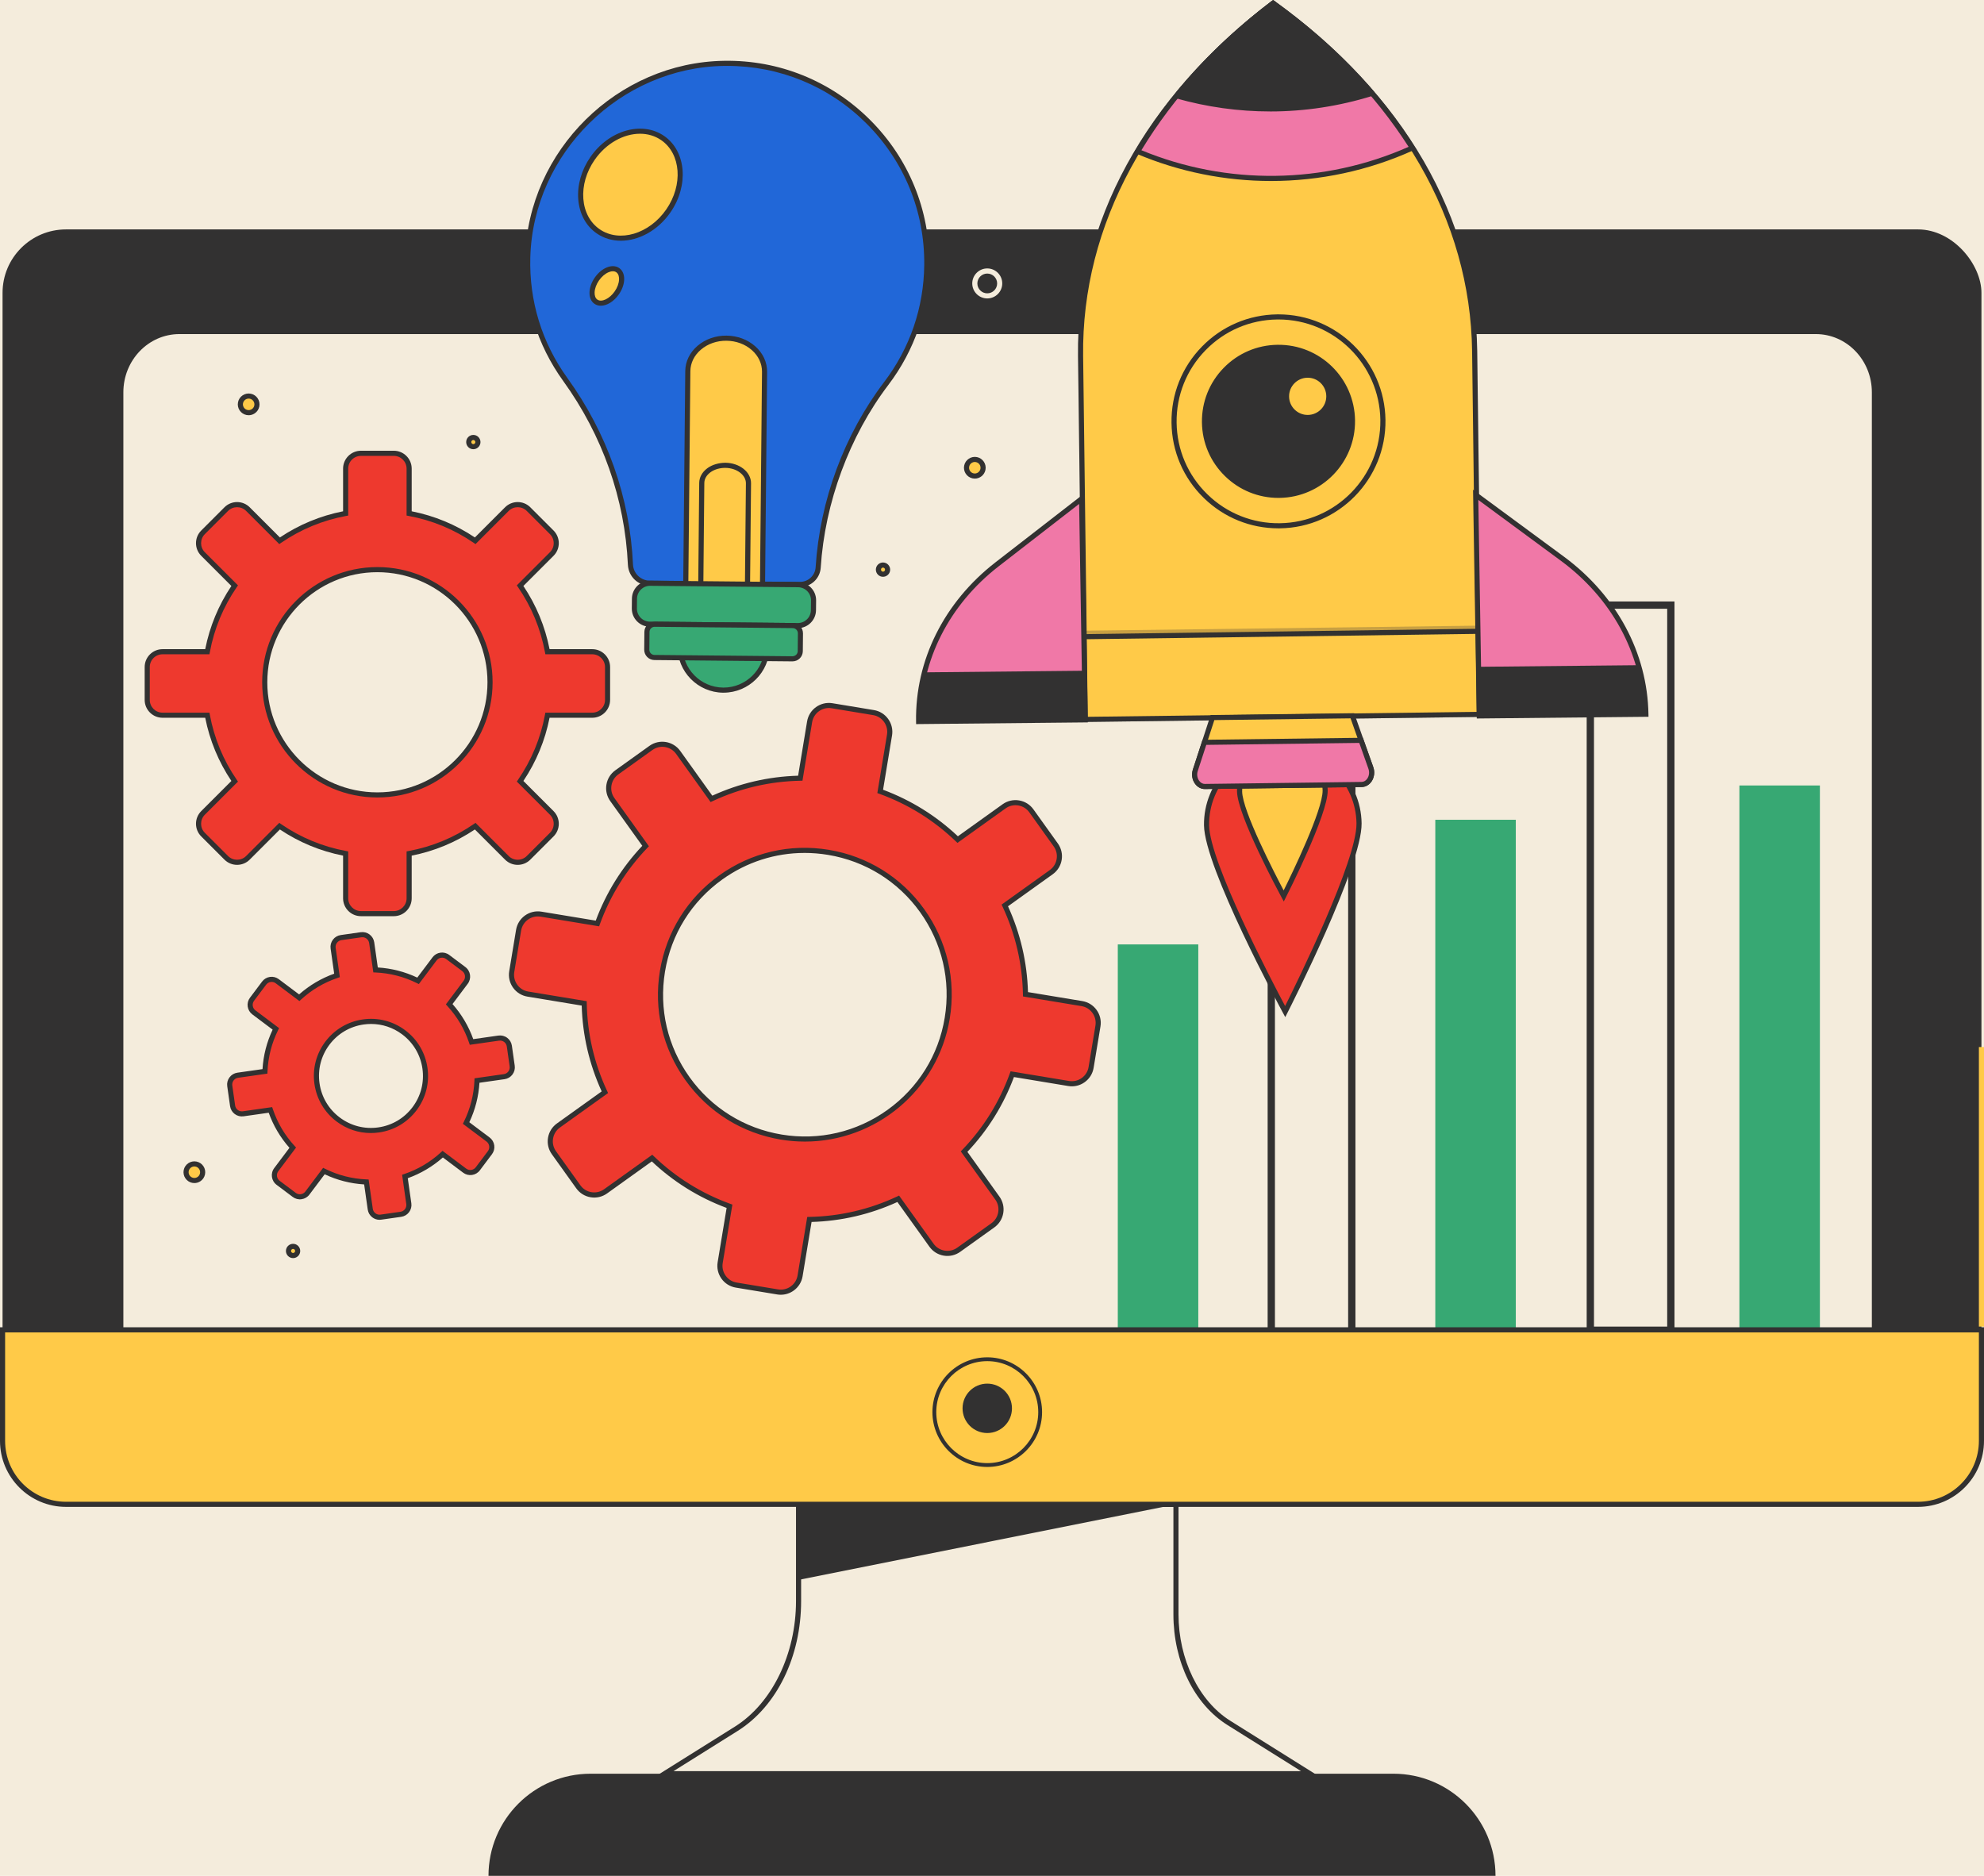 <?xml version="1.0" encoding="UTF-8"?>
<svg xmlns="http://www.w3.org/2000/svg" viewBox="0 0 202.723 191.678">
  <defs>
    <style>
      .cls-1 {
        fill: #ffca48;
      }

      .cls-2 {
        fill: #ee392e;
      }

      .cls-3 {
        fill: #37a873;
      }

      .cls-4 {
        fill: none;
        stroke: #323131;
        stroke-miterlimit: 10;
        stroke-width: 2px;
      }

      .cls-5 {
        fill: #2167d8;
      }

      .cls-6 {
        opacity: .27;
      }

      .cls-7 {
        opacity: .11;
      }

      .cls-8 {
        fill: #323131;
      }

      .cls-9 {
        fill: #f4ecdc;
      }

      .cls-10 {
        fill: #f078a7;
      }
    </style>
  </defs>
  <g id="Background">
    <rect class="cls-9" x="-207.906" y="-111.016" width="1152" height="648"/>
  </g>
  <g id="Layer_1" data-name="Layer 1">
    <g>
      <g>
        <rect class="cls-8" x=".261" y="23.442" width="202.201" height="130.274" rx="6.483" ry="6.483"/>
        <rect class="cls-1" x="202.201" y="106.99" width=".522" height="28.564"/>
      </g>
      <path class="cls-9" d="M185.537,153.716H18.333c-3.164,0-5.728-2.664-5.728-5.951V40.088c0-3.286,2.565-5.951,5.728-5.951h167.204c3.164,0,5.728,2.664,5.728,5.951v107.677c0,3.286-2.565,5.951-5.728,5.951Z"/>
      <g>
        <g>
          <rect class="cls-3" x="114.215" y="96.503" width="8.225" height="39.659"/>
          <rect class="cls-3" x="177.73" y="80.262" width="8.225" height="55.899"/>
          <rect class="cls-3" x="146.658" y="83.766" width="8.225" height="52.396"/>
          <path class="cls-8" d="M129.527,77.033v59.129h8.97v-59.129h-8.97ZM130.271,135.681v-58.059h7.481v58.059h-7.481Z"/>
          <path class="cls-8" d="M162.126,61.46v74.702h8.97V61.46h-8.97ZM162.871,135.554V62.205h7.481v73.35h-7.481Z"/>
        </g>
        <g>
          <g>
            <path class="cls-1" d="M130.088.325l-0-0-0.0 0c-12.777,9.694-19.847,22.651-19.676,36.056l.019,1.53.455,35.6,40.266-.514-.455-35.6-.02-1.53c-.171-13.405-7.57-26.177-20.59-35.542Z"/>
            <path class="cls-8" d="M110.629,73.775l-.004-.261-.474-37.13c-.173-13.578,6.851-26.458,19.779-36.267l.153-.117.157.113c13.174,9.475,20.525,22.172,20.699,35.75l.478,37.391-40.788.521ZM130.092.649c-12.695,9.691-19.59,22.373-19.419,35.728l.471,36.869,39.744-.507-.471-36.869c-.171-13.354-7.387-25.856-20.325-35.22Z"/>
          </g>
          <g class="cls-7">
            <path class="cls-1" d="M130.088.325l-0-0-0.0 0c-12.777,9.694-19.847,22.651-19.676,36.056l.019,1.53.455,35.6,40.266-.514-.455-35.6-.02-1.53c-.171-13.405-7.57-26.177-20.59-35.542Z"/>
            <path class="cls-8" d="M110.629,73.775l-.004-.261-.474-37.13c-.173-13.578,6.851-26.458,19.779-36.267l.153-.117.157.113c13.174,9.475,20.525,22.172,20.699,35.75l.478,37.391-40.788.521ZM130.092.649c-12.695,9.691-19.59,22.373-19.419,35.728l.471,36.869,39.744-.507-.471-36.869c-.171-13.354-7.387-25.856-20.325-35.22Z"/>
          </g>
          <g>
            <path class="cls-10" d="M144.312,15.117h0c-3.453-5.47-8.243-10.491-14.223-14.792v-0l-0.0 0c-5.868,4.452-10.529,9.594-13.841,15.151v0c8.994,3.809,19.171,3.679,28.064-.359Z"/>
            <path class="cls-8" d="M129.868,18.494c-4.673,0-9.347-.925-13.723-2.778l-.276-.117.153-.257c3.374-5.661,8.053-10.784,13.908-15.225l.153-.117.157.113c5.964,4.289,10.773,9.291,14.292,14.865l.16.253-.273.124c-4.607,2.091-9.578,3.139-14.552,3.139ZM116.627,15.351c8.741,3.613,18.657,3.485,27.303-.349-3.437-5.366-8.09-10.193-13.837-14.353-5.64,4.306-10.168,9.25-13.466,14.701Z"/>
          </g>
          <g class="cls-6">
            <rect class="cls-1" x="110.829" y="64.449" width="40.27" height="8.805" transform="translate(-.869 1.678) rotate(-.732)"/>
            <path class="cls-8" d="M110.629,73.775l-.12-9.326,40.789-.521.119,9.326-40.788.521ZM111.039,64.964l.106,8.282,39.744-.508-.106-8.282-39.744.508Z"/>
          </g>
          <g>
            <path class="cls-8" d="M140.185,9.538c-2.839-3.324-10.097-9.213-10.097-9.213-3.809,2.89-7.106,6.072-9.859,9.468,6.534,1.857,13.471,1.769,19.956-.255Z"/>
            <path class="cls-8" d="M129.782,11.388c-3.233,0-6.468-.448-9.624-1.345-.084-.024-.151-.089-.178-.172-.027-.084-.009-.175.046-.243,2.791-3.443,6.123-6.643,9.904-9.511.095-.072.229-.071.322.005.072.059,7.31,5.942,10.131,9.246.057.067.077.158.053.242-.024.084-.089.151-.173.177-3.42,1.067-6.95,1.602-10.481,1.602ZM120.685,9.648c6.259,1.702,12.824,1.618,19.039-.242-2.701-3.03-8.598-7.894-9.641-8.748-3.566,2.724-6.726,5.747-9.397,8.991Z"/>
          </g>
          <g>
            <circle class="cls-1" cx="130.634" cy="43.055" r="10.671" transform="translate(81.09 171.368) rotate(-87.129)"/>
            <path class="cls-8" d="M130.63,53.987c-2.867,0-5.57-1.099-7.627-3.104-2.091-2.038-3.263-4.769-3.3-7.689-.037-2.92,1.064-5.679,3.103-7.77,2.038-2.091,4.768-3.263,7.688-3.3.047-0.0.095-.001.142-.001,5.964,0,10.853,4.812,10.93,10.792h0c.077,6.028-4.764,10.994-10.792,11.071-.048.001-.096.001-.144.001ZM130.636,32.645c-.045,0-.09 0-.135.001-2.781.035-5.38,1.152-7.322,3.143s-2.99,4.619-2.954,7.399c.035,2.78,1.152,5.38,3.143,7.321,1.991,1.941,4.631,2.996,7.399,2.955,5.74-.073,10.349-4.802,10.276-10.542h0c-.073-5.694-4.729-10.277-10.407-10.277Z"/>
          </g>
          <g>
            <circle class="cls-8" cx="130.634" cy="43.055" r="7.561" transform="translate(-4.541 17.626) rotate(-7.588)"/>
            <path class="cls-8" d="M130.631,50.877c-2.051,0-3.986-.786-5.457-2.221-1.496-1.459-2.335-3.412-2.361-5.502s.762-4.064,2.22-5.56c1.459-1.496,3.412-2.335,5.501-2.362,4.334-.059,7.867,3.409,7.922,7.722h0c.055,4.313-3.409,7.867-7.722,7.922-.034.001-.069.001-.103.001ZM130.635,35.755c-.032,0-.063,0-.094 0-1.95.025-3.773.808-5.134,2.204-1.361,1.396-2.097,3.239-2.072,5.189.025,1.95.807,3.773,2.204,5.134,1.396,1.361,3.244,2.104,5.189,2.072,4.025-.051,7.258-3.368,7.207-7.393h0c-.051-3.993-3.317-7.207-7.299-7.207Z"/>
          </g>
          <g>
            <path class="cls-1" d="M135.779,40.47c.015,1.194-.94,2.174-2.134,2.189-1.194.015-2.174-.94-2.189-2.134-.015-1.194.94-2.174,2.134-2.189,1.194-.015,2.174.94,2.189,2.134Z"/>
            <path class="cls-8" d="M133.616,42.921c-.635,0-1.235-.244-1.691-.688-.463-.452-.723-1.057-.731-1.704-.008-.647.236-1.259.688-1.722.452-.464,1.057-.723,1.704-.732.664.008,1.259.236,1.722.688.464.452.723,1.057.731,1.704h0c.017,1.336-1.056,2.437-2.391,2.454-.011,0-.021 0-.032 0ZM133.618,38.597c-.008,0-.016 0-.025 0-1.048.014-1.89.877-1.876,1.925.007.508.21.982.574,1.337.358.349.828.54,1.326.54.009,0,.017,0,.025-0,1.048-.013,1.89-.877,1.876-1.925h0c-.006-.508-.21-.982-.573-1.337-.358-.349-.828-.54-1.327-.54Z"/>
          </g>
          <g>
            <g>
              <g>
                <path class="cls-10" d="M110.518,50.965l.369,22.593-17.022.17v-0c-.101-6.166,2.836-12.048,8.024-16.071l8.63-6.692Z"/>
                <path class="cls-8" d="M93.607,73.991l-.004-.259c-.102-6.264,2.86-12.198,8.125-16.282l9.042-7.012.381,23.378-17.545.175ZM110.265,51.491l-8.217,6.372c-5.062,3.925-7.94,9.599-7.926,15.601l16.499-.165-.356-21.808Z"/>
              </g>
              <path class="cls-8" d="M93.864,73.728l17.022-.17-.082-5.02-16.333.163c-.422,1.632-.636,3.318-.608,5.027Z"/>
            </g>
            <g>
              <g>
                <path class="cls-10" d="M150.784,50.562l.369,22.593,17.022-.17h0c-.101-6.166-3.228-11.987-8.546-15.905l-8.845-6.517Z"/>
                <path class="cls-8" d="M150.896,73.419l-.381-23.38,9.27,6.83c5.396,3.976,8.55,9.848,8.652,16.111l.004.263-17.545.175ZM151.054,51.085l.356,21.806,16.498-.165c-.183-6-3.246-11.614-8.434-15.437l-8.421-6.204Z"/>
              </g>
              <path class="cls-8" d="M151.071,68.135l.082,5.02,17.022-.17c-.028-1.709-.296-3.39-.772-5.013l-16.333.163Z"/>
            </g>
          </g>
          <g>
            <g>
              <g>
                <path class="cls-2" d="M123.284,84.329c-.055-4.303,3.389-7.835,7.691-7.89,4.303-.055,7.835,3.389,7.89,7.691.055,4.303-7.546,19.239-7.546,19.239,0,0-7.98-14.737-8.035-19.04Z"/>
                <path class="cls-8" d="M131.327,103.931l-.237-.437c-.327-.604-8.012-14.843-8.067-19.161h0c-.056-4.44,3.51-8.098,7.949-8.155,4.415-.065,8.098,3.51,8.155,7.949.055,4.317-7.263,18.748-7.575,19.36l-.225.443ZM123.545,84.326c.048,3.776,6.445,15.991,7.767,18.476,1.258-2.518,7.341-14.893,7.292-18.668-.053-4.152-3.473-7.5-7.625-7.434-4.152.053-7.487,3.474-7.434,7.626h0Z"/>
              </g>
              <g>
                <path class="cls-1" d="M126.659,80.867c-.031-2.415,1.902-4.398,4.317-4.429,2.415-.031,4.398,1.902,4.428,4.317.031,2.415-4.235,10.798-4.235,10.798,0,0-4.479-8.271-4.51-10.686Z"/>
                <path class="cls-8" d="M131.176,92.115l-.237-.437c-.184-.34-4.51-8.356-4.542-10.808h0c-.032-2.555,2.02-4.66,4.575-4.693,1.227-.029,2.407.451,3.294,1.316.886.864,1.383,2.021,1.399,3.259.032,2.451-4.089,10.575-4.264,10.92l-.225.443ZM126.92,80.864c.026,2.008,3.32,8.377,4.242,10.121.877-1.767,4.008-8.218,3.982-10.226-.014-1.098-.455-2.125-1.241-2.892-.786-.766-1.808-1.178-2.922-1.167-2.267.029-4.088,1.897-4.06,4.164h0Z"/>
              </g>
            </g>
            <g>
              <path class="cls-1" d="M139.131,80.16l-16.008.205c-.735.009-1.249-.856-.987-1.661l1.753-5.382,14.295-.183,1.89,5.335c.283.798-.209,1.676-.944,1.685Z"/>
              <path class="cls-8" d="M123.112,80.626c-.388,0-.751-.193-.999-.53-.306-.416-.39-.966-.224-1.473l1.811-5.559,14.669-.187,1.953,5.511c.175.495.104,1.062-.187,1.478-.243.348-.607.55-1.0.555l-16.008.205h-.015ZM124.08,73.581l-1.695,5.204c-.112.342-.055.725.148,1.002.152.208.365.323.586.317l16.007-.205c.226-.003.431-.121.578-.332.196-.281.243-.667.123-1.005l-1.827-5.159-13.921.178Z"/>
            </g>
            <g>
              <path class="cls-10" d="M139.074,75.65c-0,0-0.0 0-.001 0l-16.008.204c-0.0 0-0-0-.001-0l-.928,2.85c-.262.805.252,1.67.987,1.661l16.008-.205c.735-.009,1.227-.887.944-1.685l-1.001-2.825Z"/>
              <path class="cls-8" d="M123.112,80.626c-.388,0-.751-.193-.999-.53-.306-.416-.39-.966-.224-1.473l.986-3.028,16.382-.209,1.064,3.001c.175.495.104,1.062-.187,1.478-.243.348-.607.55-1.0.555l-16.008.205h-.015ZM123.256,76.113l-.871,2.672c-.112.342-.055.725.148,1.002.152.208.365.323.586.317l16.007-.205c.226-.003.431-.121.578-.332.196-.281.243-.667.123-1.005l-.938-2.649-15.635.2Z"/>
            </g>
          </g>
          <g>
            <line class="cls-1" x1="110.778" y1="65.042" x2="151.045" y2="64.528"/>
            <rect class="cls-8" x="110.777" y="64.524" width="40.269" height=".522" transform="translate(-.875 1.799) rotate(-.785)"/>
          </g>
        </g>
        <g>
          <g>
            <path class="cls-3" d="M78.376,66.118c-.024,2.454-2.032,4.425-4.487,4.402-2.454-.024-4.425-2.032-4.402-4.487.024-2.454,2.032-4.425,4.487-4.402,2.454.024,4.425,2.032,4.402,4.487Z"/>
            <path class="cls-8" d="M73.933,70.781c-.015,0-.031,0-.046-0-2.594-.025-4.685-2.156-4.66-4.75.012-1.257.513-2.434,1.41-3.314.886-.87,2.054-1.347,3.294-1.347.016,0,.031,0,.046 0,1.257.012,2.434.513,3.314,1.41.88.897,1.359,2.083,1.346,3.34-.024,2.579-2.131,4.66-4.705,4.66ZM73.931,61.893c-1.102,0-2.14.424-2.928,1.197-.798.782-1.243,1.829-1.254,2.946-.022,2.306,1.836,4.201,4.143,4.223.013 0.0.027 0.0.041 0,2.288,0,4.161-1.85,4.182-4.143.011-1.117-.415-2.172-1.197-2.969-.782-.798-1.829-1.243-2.946-1.254-.014-0-.028-0-.041-0Z"/>
          </g>
          <g>
            <path class="cls-5" d="M94.698,27.059c.11-11.428-9.203-20.75-20.695-20.585-10.86.156-19.777,8.957-20.079,19.814-.13,4.663,1.311,8.991,3.835,12.489,4.006,5.551,6.347,12.112,6.658,18.919.048,1.058.918,1.891,1.977,1.9l15.335.124c.983.008,1.808-.75,1.87-1.732.426-6.709,2.914-13.483,6.959-18.808,2.56-3.37,4.096-7.563,4.14-12.121Z"/>
            <path class="cls-8" d="M81.746,59.981h-.018l-15.335-.124c-1.199-.009-2.181-.953-2.235-2.149-.308-6.718-2.593-13.211-6.61-18.778-2.668-3.698-4.012-8.072-3.885-12.649.303-10.909,9.426-19.911,20.336-20.068,5.601-.091,10.901,2.054,14.877,6.011,3.977,3.958,6.138,9.228,6.084,14.837h0c-.043,4.477-1.493,8.722-4.193,12.276-3.967,5.223-6.485,12.027-6.906,18.667-.071,1.112-.999,1.976-2.115,1.976ZM74.306,6.733c-.1,0-.199.001-.299.002-10.633.152-19.525,8.927-19.821,19.56-.124,4.462,1.185,8.725,3.786,12.329,4.076,5.649,6.396,12.24,6.707,19.06.042.918.797,1.643,1.718,1.651l15.335.124h.014c.841,0,1.54-.651,1.594-1.487.434-6.839,2.924-13.569,7.011-18.949,2.632-3.465,4.045-7.602,4.087-11.966.053-5.468-2.054-10.604-5.93-14.462-3.805-3.786-8.838-5.861-14.202-5.861Z"/>
          </g>
          <g>
            <path class="cls-1" d="M74.234,34.557h0c-2.166-.021-3.936,1.487-3.954,3.368l-.236,24.602,7.843.075.236-24.602c.018-1.881-1.723-3.422-3.889-3.443Z"/>
            <path class="cls-8" d="M78.145,62.865l-8.364-.08.238-24.863c.009-.986.458-1.907,1.263-2.593.795-.677,1.855-1.048,2.954-1.033,1.11.011,2.152.398,2.933,1.09.792.701,1.223,1.631,1.213,2.617l-.238,24.863ZM70.308,62.268l7.32.07.233-24.341c.008-.833-.36-1.622-1.037-2.221-.687-.609-1.608-.949-2.592-.958h0c-.986-.012-1.911.313-2.611.908-.689.586-1.072,1.368-1.08,2.201l-.233,24.341Z"/>
          </g>
          <g>
            <path class="cls-1" d="M74.11,47.547h0c-1.318-.013-2.394.795-2.403,1.803l-.126,13.191,4.772.046.126-13.191c.01-1.008-1.051-1.836-2.368-1.849Z"/>
            <path class="cls-8" d="M76.61,62.85l-5.294-.051.129-13.452c.006-.571.295-1.1.816-1.491.5-.375,1.167-.563,1.852-.571.694.007,1.347.222,1.84.606.513.4.793.935.787,1.506l-.129,13.452ZM71.843,62.282l4.25.041.124-12.93c.004-.404-.205-.791-.586-1.09-.402-.314-.944-.49-1.524-.495h0c-.572,0-1.125.16-1.533.466-.388.291-.603.673-.607,1.078l-.124,12.93Z"/>
          </g>
          <g>
            <rect class="cls-3" x="71.882" y="52.613" width="4.183" height="18.3" rx="1.594" ry="1.594" transform="translate(11.505 135.141) rotate(-89.451)"/>
            <path class="cls-8" d="M81.525,64.187h-.018l-15.112-.145c-.495-.005-.959-.202-1.307-.556-.347-.354-.535-.821-.53-1.317l.01-.996c.005-.495.202-.959.555-1.306.354-.347.808-.534,1.317-.531l15.112.145c1.023.01,1.847.85,1.837,1.872l-.01.996c-.01,1.017-.84,1.837-1.855,1.837ZM66.422,59.86c-.351,0-.682.135-.933.381-.254.249-.396.582-.399.938l-.01.996c-.004.356.132.692.381.946.249.254.583.396.939.399l15.112.145h.013c.729,0,1.325-.589,1.333-1.32l.01-.995c.007-.735-.585-1.338-1.32-1.345l-15.112-.145h-.013Z"/>
          </g>
          <g>
            <path class="cls-3" d="M73.029,57.71h1.816c.437,0,.792.355.792.792v14.103c0,.437-.355.791-.791.791h-1.816c-.437,0-.792-.355-.792-.792v-14.103c0-.437.355-.791.791-.791Z" transform="translate(7.679 138.859) rotate(-89.451)"/>
            <path class="cls-8" d="M80.98,67.581h-.011l-14.102-.135c-.58-.005-1.048-.482-1.042-1.063l.017-1.816c.006-.577.477-1.042,1.053-1.042h.01l14.102.135c.58.005,1.048.482,1.042,1.063l-.017,1.815c-.003.281-.115.544-.316.741-.198.195-.46.301-.736.301ZM66.895,64.047c-.14,0-.271.054-.371.152-.101.099-.158.232-.159.374l-.017,1.816c-.003.292.233.532.525.535l14.102.135c.12-.004.275-.052.376-.152.102-.099.158-.232.159-.374l.017-1.815c.003-.292-.233-.533-.525-.535l-14.102-.135h-.005Z"/>
          </g>
          <g>
            <path class="cls-1" d="M60.543,16.19c-1.821,2.631-1.564,5.964.576,7.445,2.139,1.481,5.35.549,7.171-2.082,1.821-2.631,1.564-5.964-.576-7.445-2.139-1.481-5.35-.549-7.171,2.082Z"/>
            <path class="cls-8" d="M63.433,24.597c-.88,0-1.73-.24-2.462-.747-1.101-.762-1.77-2-1.885-3.486-.113-1.466.328-3.001,1.243-4.322h0c1.9-2.745,5.279-3.709,7.534-2.148,2.254,1.561,2.542,5.064.642,7.809-1.283,1.854-3.242,2.895-5.072,2.895ZM65.396,13.666c-1.662,0-3.455.964-4.638,2.673h0c-.847,1.223-1.256,2.638-1.152,3.985.103,1.326.693,2.426,1.661,3.097,2.02,1.397,5.072.492,6.808-2.016,1.737-2.508,1.508-5.685-.509-7.082-.644-.445-1.392-.657-2.17-.657Z"/>
          </g>
          <g>
            <path class="cls-1" d="M60.987,28.513c-.616.89-.66,1.928-.097,2.317.563.389,1.518-.016,2.135-.907.616-.89.66-1.928.097-2.317s-1.518.016-2.135.907Z"/>
            <path class="cls-8" d="M61.394,31.241c-.238,0-.461-.063-.652-.196-.349-.241-.528-.666-.506-1.196.02-.487.211-1.013.537-1.484h0c.326-.47.752-.835,1.2-1.025.49-.208.95-.188,1.298.052.348.241.528.666.506,1.196-.02.486-.211,1.013-.537,1.484-.512.74-1.228,1.168-1.846,1.168ZM62.622,27.719c-.171,0-.337.055-.445.101-.358.152-.704.451-.975.841h0c-.27.39-.428.82-.445,1.208-.014.345.085.61.281.745.439.303,1.248-.084,1.772-.84.27-.39.428-.82.444-1.208.009-.2-.017-.562-.281-.745-.109-.075-.232-.102-.351-.102Z"/>
          </g>
        </g>
        <g>
          <g>
            <path class="cls-2" d="M50.959,106.077l-2.779.395c-.491-1.46-1.277-2.766-2.281-3.858l1.686-2.244c.318-.424.233-1.026-.191-1.344l-1.647-1.237c-.424-.318-1.026-.233-1.344.191l-1.686,2.244c-1.329-.659-2.802-1.05-4.341-1.114l-.395-2.779c-.075-.525-.561-.89-1.086-.815l-2.04.29c-.525.075-.89.561-.815,1.086l.395,2.779c-1.46.491-2.766,1.277-3.858,2.281l-2.244-1.685c-.424-.318-1.026-.233-1.344.191l-1.237,1.647c-.318.424-.233,1.026.191,1.344l2.244,1.686c-.659,1.329-1.05,2.802-1.115,4.341l-2.779.395c-.525.075-.89.561-.815,1.085l.29,2.04c.075.525.561.89,1.085.815l2.779-.395c.491,1.46,1.277,2.766,2.281,3.858l-1.686,2.244c-.318.424-.233,1.026.191,1.344l1.647,1.237c.424.318,1.026.233,1.344-.191l1.686-2.244c1.329.659,2.803,1.05,4.341,1.115l.395,2.779c.075.525.561.89,1.085.815l2.04-.29c.525-.075.89-.561.815-1.085l-.395-2.779c1.46-.491,2.766-1.277,3.858-2.281l2.244,1.686c.424.318,1.026.233,1.344-.191l1.237-1.647c.318-.424.233-1.026-.191-1.344l-2.244-1.686c.659-1.329,1.05-2.803,1.115-4.341l2.779-.395c.525-.075.89-.561.815-1.085l-.29-2.04c-.075-.525-.561-.89-1.085-.815ZM38.69,115.46c-3.047.433-5.868-1.685-6.301-4.732-.433-3.047,1.685-5.868,4.732-6.301,3.047-.433,5.868,1.685,6.301,4.732.433,3.047-1.685,5.868-4.732,6.301Z"/>
            <path class="cls-8" d="M38.779,124.642c-.262,0-.517-.084-.73-.245-.261-.196-.429-.481-.475-.804l-.365-2.566c-1.405-.087-2.76-.434-4.034-1.036l-1.557,2.072c-.195.261-.481.43-.804.476-.32.048-.643-.036-.905-.233l-1.647-1.237c-.539-.404-.648-1.171-.243-1.709l1.556-2.073c-.932-1.055-1.643-2.259-2.119-3.585l-2.567.365c-.321.045-.644-.036-.905-.233-.261-.196-.429-.481-.475-.804l-.29-2.04c-.046-.323.037-.644.233-.905.196-.261.481-.429.804-.475l2.567-.365c.087-1.406.434-2.761,1.035-4.034l-2.072-1.556c-.261-.195-.43-.481-.476-.804-.046-.323.037-.644.233-.905l1.237-1.647c.195-.261.481-.43.804-.476.323-.047.645.037.905.233l2.073,1.556c1.055-.932,2.259-1.643,3.585-2.119l-.365-2.567c-.046-.323.037-.644.233-.905.196-.261.482-.43.805-.476l2.039-.29c.323-.045.645.037.905.233s.429.482.475.804l.365,2.567c1.406.086,2.76.434,4.034,1.035l1.557-2.072c.195-.261.481-.43.804-.476.321-.046.644.036.905.232l1.647,1.237c.539.404.648,1.171.243,1.709l-1.556,2.073c.932,1.055,1.644,2.259,2.119,3.585l2.567-.365c.321-.045.644.036.905.233.261.196.429.482.475.805l.29,2.039c.046.323-.036.644-.233.905-.196.261-.481.429-.804.475l-2.566.365c-.087,1.405-.434,2.76-1.036,4.034l2.072,1.557c.261.195.43.481.476.804.046.323-.037.644-.233.905l-1.237,1.647c-.195.261-.481.43-.804.476-.324.044-.645-.037-.905-.233l-2.073-1.556c-1.055.932-2.259,1.644-3.585,2.119l.365,2.567c.046.323-.037.644-.233.905-.196.261-.481.429-.804.475l-2.04.29c-.059.008-.117.012-.175.012ZM33.017,119.332l.194.096c1.33.659,2.755,1.025,4.237,1.087l.217.009.426,2.995c.026.185.123.348.272.461.149.112.332.161.518.133l2.04-.29c.185-.026.348-.123.46-.272.112-.149.16-.334.133-.518l-.426-2.994.206-.069c1.406-.473,2.672-1.222,3.765-2.226l.16-.147,2.418,1.816c.149.112.332.161.518.133.185-.026.348-.123.461-.272l1.237-1.647c.112-.149.159-.334.133-.518-.027-.185-.123-.348-.272-.46l-2.418-1.816.096-.194c.659-1.33,1.025-2.755,1.087-4.237l.009-.217,2.995-.426c.185-.026.348-.123.461-.272.112-.149.159-.333.133-.518l-.29-2.039c-.026-.185-.123-.348-.272-.461-.148-.112-.331-.158-.518-.133l-2.994.426-.069-.206c-.473-1.406-1.222-2.672-2.226-3.765l-.147-.16,1.816-2.418c.112-.149.159-.333.133-.518-.026-.185-.123-.348-.272-.46l-1.647-1.237c-.149-.112-.336-.159-.518-.133-.185.026-.348.123-.46.272l-1.816,2.418-.195-.096c-1.329-.659-2.754-1.025-4.237-1.088l-.217-.009-.426-2.994c-.026-.185-.123-.348-.272-.461-.149-.112-.332-.159-.518-.133l-2.039.29c-.185.026-.348.123-.461.272-.112.149-.16.333-.133.518l.426,2.994-.206.069c-1.406.474-2.673,1.222-3.765,2.226l-.16.147-2.418-1.816c-.149-.112-.331-.16-.518-.133-.185.026-.348.123-.461.272l-1.237,1.647c-.231.308-.169.747.139.979l2.418,1.816-.096.195c-.659,1.328-1.025,2.753-1.088,4.237l-.009.217-2.995.426c-.185.026-.348.123-.46.272-.112.149-.159.334-.133.518l.29,2.04c.026.185.123.348.272.46.149.112.335.159.518.133l2.994-.426.069.206c.474,1.406,1.222,2.673,2.226,3.765l.147.16-1.816,2.418c-.112.149-.159.334-.133.518.026.185.123.348.272.461l1.647,1.237c.149.112.333.16.518.133.185-.027.348-.123.46-.272l1.816-2.418ZM37.893,115.777c-1.254,0-2.469-.403-3.49-1.17-1.246-.935-2.053-2.3-2.273-3.843s.175-3.078,1.111-4.324c.935-1.246,2.3-2.053,3.843-2.273,1.542-.219,3.078.175,4.324,1.111,1.246.935,2.053,2.3,2.272,3.843s-.175,3.078-1.111,4.324c-.935,1.246-2.3,2.053-3.843,2.272-.278.04-.557.059-.834.059ZM37.917,104.631c-.252,0-.505.018-.759.054-1.405.2-2.647.934-3.499,2.069-.852,1.135-1.211,2.533-1.011,3.937.2,1.405.934,2.647,2.069,3.499,1.135.852,2.532,1.212,3.937,1.011h0c1.405-.199,2.647-.934,3.499-2.069.852-1.134,1.211-2.533,1.011-3.937-.199-1.405-.934-2.647-2.069-3.499-.929-.698-2.036-1.065-3.178-1.065Z"/>
          </g>
          <g>
            <path class="cls-2" d="M110.545,102.55l-5.76-.953c-.063-3.202-.805-6.284-2.113-9.078l4.745-3.399c.896-.642,1.102-1.889.461-2.785l-2.495-3.483c-.642-.896-1.889-1.103-2.785-.461l-4.745,3.399c-2.224-2.138-4.903-3.833-7.914-4.923l.953-5.76c.18-1.088-.556-2.115-1.644-2.295l-4.227-.699c-1.088-.18-2.115.556-2.295,1.644l-.953,5.76c-3.202.063-6.284.805-9.078,2.113l-3.399-4.745c-.642-.896-1.889-1.103-2.785-.461l-3.483,2.495c-.896.642-1.102,1.889-.461,2.785l3.399,4.746c-2.138,2.224-3.833,4.903-4.923,7.914l-5.76-.953c-1.088-.18-2.115.556-2.295,1.644l-.699,4.227c-.18,1.088.556,2.115,1.644,2.295l5.76.953c.063,3.202.805,6.284,2.113,9.078l-4.745,3.399c-.896.642-1.103,1.889-.461,2.785l2.495,3.483c.642.896,1.889,1.102,2.785.461l4.745-3.399c2.224,2.138,4.903,3.833,7.914,4.923l-.953,5.76c-.18,1.088.556,2.115,1.644,2.295l4.227.699c1.088.18,2.115-.556,2.295-1.644l.953-5.76c3.202-.063,6.284-.805,9.078-2.113l3.399,4.745c.642.896,1.889,1.102,2.785.461l3.483-2.495c.896-.642,1.102-1.889.461-2.785l-3.399-4.745c2.138-2.224,3.833-4.903,4.923-7.914l5.76.953c1.088.18,2.115-.556,2.295-1.644l.699-4.227c.18-1.088-.556-2.115-1.644-2.295ZM79.833,116.19c-8.035-1.329-13.471-8.919-12.142-16.954,1.329-8.035,8.919-13.471,16.954-12.142,8.034,1.329,13.471,8.919,12.142,16.954-1.329,8.035-8.919,13.471-16.954,12.142Z"/>
            <path class="cls-8" d="M79.788,132.302c-.124,0-.249-.01-.374-.031l-4.226-.699c-.595-.098-1.116-.422-1.467-.912-.351-.49-.49-1.088-.392-1.683l.917-5.547c-2.858-1.065-5.428-2.664-7.645-4.755l-4.57,3.273c-.49.351-1.086.49-1.682.392-.595-.098-1.116-.423-1.467-.913l-2.494-3.483c-.351-.49-.491-1.087-.392-1.682.098-.595.422-1.116.913-1.467l4.57-3.273c-1.266-2.772-1.953-5.72-2.041-8.769l-5.547-.917c-.595-.098-1.116-.423-1.467-.913s-.49-1.088-.392-1.682l.699-4.227c.203-1.228,1.365-2.062,2.595-1.859l5.547.917c1.064-2.857,2.663-5.427,4.756-7.645l-3.273-4.57c-.351-.49-.491-1.088-.392-1.682.098-.595.423-1.116.913-1.467l3.483-2.495c1.013-.725,2.425-.49,3.149.521l3.273,4.57c2.773-1.267,5.721-1.953,8.769-2.041l.917-5.547c.203-1.228,1.37-2.062,2.595-1.859l4.227.699c.595.098,1.115.422,1.466.913.351.49.49,1.088.392,1.682l-.917,5.547c2.858,1.065,5.428,2.664,7.645,4.755l4.57-3.273c.491-.351,1.088-.49,1.682-.392.595.098,1.116.423,1.467.913l2.494,3.483c.351.49.491,1.088.392,1.682-.098.595-.423,1.116-.913,1.467l-4.57,3.273c1.266,2.773,1.953,5.721,2.041,8.769l5.547.917c.595.098,1.116.423,1.467.913.351.49.49,1.088.392,1.682l-.699,4.226c-.098.595-.423,1.116-.913,1.467-.491.351-1.087.492-1.683.392l-5.546-.917c-1.065,2.857-2.663,5.427-4.756,7.645l3.273,4.57c.351.49.491,1.087.392,1.682-.098.595-.423,1.116-.913,1.467l-3.483,2.494c-.49.351-1.086.49-1.682.392-.595-.098-1.116-.423-1.467-.913l-3.273-4.57c-2.772,1.266-5.72,1.953-8.769,2.041l-.917,5.547c-.098.595-.423,1.116-.913,1.467-.388.277-.842.423-1.309.423ZM66.65,117.997l.157.15c2.252,2.164,4.883,3.801,7.822,4.866l.205.074-.988,5.974c-.076.457.031.916.301,1.293.27.377.67.626,1.127.701l4.227.699c.456.075.917-.032,1.293-.301.377-.27.626-.67.702-1.128l.987-5.974.217-.004c3.125-.061,6.143-.764,8.972-2.088l.196-.092,3.525,4.922c.27.377.671.626,1.128.701.457.075.916-.031,1.293-.301l3.483-2.494c.377-.27.626-.671.701-1.128.076-.457-.031-.916-.301-1.293l-3.525-4.922.15-.157c2.165-2.253,3.803-4.884,4.866-7.822l.073-.205,5.975.988c.456.075.917-.032,1.293-.301.377-.27.626-.67.702-1.128l.699-4.226c.075-.457-.031-.916-.301-1.293-.27-.377-.67-.626-1.128-.702l-5.974-.987-.004-.217c-.061-3.125-.764-6.144-2.088-8.973l-.092-.197,4.922-3.525c.377-.27.626-.67.702-1.127s-.032-.916-.301-1.293l-2.494-3.483c-.27-.377-.671-.626-1.128-.702-.457-.076-.916.031-1.293.301l-4.922,3.525-.157-.15c-2.252-2.164-4.883-3.801-7.822-4.866l-.205-.074.988-5.974c.075-.457-.031-.916-.301-1.293-.27-.377-.67-.626-1.128-.701l-4.227-.699c-.947-.159-1.839.485-1.995,1.429l-.987,5.974-.217.004c-3.124.061-6.143.764-8.972,2.088l-.196.092-3.525-4.922c-.557-.778-1.643-.957-2.421-.401l-3.483,2.495c-.377.27-.626.67-.702,1.127s.032.916.301,1.293l3.525,4.922-.15.157c-2.165,2.253-3.803,4.884-4.866,7.822l-.073.204-5.975-.988c-.943-.158-1.839.485-1.995,1.429l-.699,4.227c-.075.457.031.916.301,1.293.27.377.67.626,1.128.702l5.974.987.004.217c.061,3.125.764,6.143,2.088,8.972l.092.196-4.922,3.525c-.377.27-.626.671-.702,1.128-.076.457.032.916.301,1.293l2.494,3.483c.27.377.671.626,1.128.701.456.075.916-.031,1.293-.301l4.922-3.525ZM82.247,116.65c-.811,0-1.631-.066-2.457-.202-3.955-.654-7.418-2.809-9.752-6.068-2.334-3.259-3.259-7.231-2.605-11.186.654-3.955,2.809-7.418,6.067-9.752,3.258-2.334,7.228-3.26,11.186-2.605,3.954.654,7.418,2.809,9.752,6.068,2.334,3.259,3.259,7.231,2.605,11.186-1.213,7.338-7.591,12.559-14.797,12.559ZM82.208,87.155c-2.999,0-5.916.931-8.403,2.712-3.145,2.253-5.225,5.595-5.856,9.412s.262,7.652,2.514,10.797c2.253,3.146,5.596,5.225,9.413,5.857,3.818.631,7.651-.263,10.797-2.515,3.145-2.253,5.225-5.595,5.856-9.412.631-3.817-.262-7.651-2.514-10.797-2.253-3.145-5.596-5.225-9.413-5.857-.799-.132-1.6-.198-2.394-.198Z"/>
          </g>
          <g>
            <path class="cls-2" d="M60.514,66.595h-4.576c-.458-2.468-1.426-4.757-2.795-6.75l3.235-3.235c.611-.611.611-1.602,0-2.213l-2.375-2.375c-.611-.611-1.602-.611-2.213,0l-3.235,3.235c-1.994-1.369-4.282-2.337-6.75-2.795v-4.576c0-.864-.701-1.565-1.565-1.565h-3.358c-.864,0-1.565.701-1.565,1.565v4.576c-2.468.458-4.757,1.426-6.75,2.795l-3.235-3.235c-.611-.611-1.602-.611-2.213,0l-2.375,2.375c-.611.611-.611,1.602,0,2.213l3.235,3.235c-1.369,1.994-2.337,4.282-2.795,6.75h-4.576c-.864,0-1.565.7-1.565,1.565v3.358c0,.864.701,1.565,1.565,1.565h4.576c.458,2.468,1.426,4.757,2.795,6.75l-3.235,3.235c-.611.611-.611,1.602,0,2.213l2.375,2.375c.611.611,1.602.611,2.213,0l3.235-3.235c1.994,1.369,4.282,2.337,6.75,2.795v4.576c0,.864.701,1.565,1.565,1.565h3.358c.864,0,1.565-.701,1.565-1.565v-4.576c2.468-.458,4.757-1.426,6.75-2.795l3.235,3.235c.611.611,1.602.611,2.213,0l2.375-2.375c.611-.611.611-1.602,0-2.213l-3.235-3.235c1.369-1.994,2.337-4.282,2.795-6.75h4.576c.864,0,1.565-.701,1.565-1.565v-3.358c0-.864-.701-1.565-1.565-1.565ZM38.561,81.228c-6.357,0-11.511-5.153-11.511-11.511s5.153-11.511,11.511-11.511,11.511,5.153,11.511,11.511-5.154,11.511-11.511,11.511Z"/>
            <path class="cls-8" d="M40.24,93.618h-3.358c-1.007,0-1.826-.819-1.826-1.826v-4.361c-2.321-.459-4.491-1.358-6.457-2.674l-3.083,3.083c-.712.711-1.87.712-2.582,0l-2.374-2.375c-.712-.712-.712-1.87,0-2.582l3.083-3.083c-1.316-1.966-2.215-4.137-2.674-6.457h-4.36c-1.007,0-1.826-.819-1.826-1.826v-3.358c0-1.007.819-1.826,1.826-1.826h4.36c.459-2.32,1.358-4.491,2.674-6.457l-3.083-3.083c-.712-.712-.712-1.87,0-2.582l2.374-2.375c.712-.711,1.87-.712,2.582,0l3.083,3.083c1.966-1.316,4.136-2.214,6.457-2.674v-4.361c0-1.007.819-1.826,1.826-1.826h3.358c1.007,0,1.826.819,1.826,1.826v4.361c2.321.459,4.492,1.358,6.457,2.674l3.083-3.083c.712-.711,1.87-.712,2.582,0l2.375,2.375c.712.712.712,1.87,0,2.582l-3.083,3.083c1.316,1.966,2.215,4.137,2.674,6.457h4.36c1.007,0,1.826.819,1.826,1.826v3.358c0,1.007-.819,1.826-1.826,1.826h-4.36c-.459,2.321-1.358,4.491-2.674,6.457l3.083,3.083c.712.712.712,1.87,0,2.582l-2.375,2.375c-.711.712-1.87.713-2.582,0l-3.083-3.083c-1.966,1.316-4.136,2.215-6.457,2.674v4.361c0,1.007-.819,1.826-1.826,1.826ZM28.536,84.082l.179.123c2.012,1.382,4.25,2.309,6.65,2.754l.214.04v4.793c0,.719.585,1.304,1.304,1.304h3.358c.719,0,1.304-.585,1.304-1.304v-4.793l.214-.04c2.4-.445,4.638-1.372,6.65-2.754l.179-.123,3.389,3.389c.508.509,1.336.508,1.844,0l2.375-2.375c.508-.508.508-1.335,0-1.843l-3.389-3.389.123-.179c1.382-2.013,2.308-4.25,2.754-6.65l.039-.213h4.793c.719,0,1.304-.585,1.304-1.304v-3.358c0-.719-.585-1.304-1.304-1.304h-4.793l-.039-.213c-.446-2.4-1.372-4.637-2.754-6.65l-.123-.179,3.389-3.389c.508-.508.508-1.335,0-1.843l-2.375-2.375c-.508-.508-1.336-.508-1.844,0l-3.389,3.389-.179-.123c-2.012-1.382-4.249-2.308-6.65-2.753l-.214-.04v-4.793c0-.719-.585-1.304-1.304-1.304h-3.358c-.719,0-1.304.585-1.304,1.304v4.793l-.214.04c-2.401.446-4.638,1.372-6.65,2.753l-.179.123-3.389-3.389c-.508-.508-1.335-.507-1.844,0l-2.375,2.375c-.508.508-.508,1.335,0,1.843l3.389,3.389-.123.179c-1.382,2.013-2.309,4.25-2.754,6.65l-.039.213h-4.793c-.719,0-1.304.585-1.304,1.304v3.358c0,.719.585,1.304,1.304,1.304h4.793l.039.213c.445,2.4,1.372,4.637,2.754,6.65l.123.179-3.389,3.389c-.508.508-.508,1.335,0,1.843l2.375,2.375c.508.507,1.335.508,1.844,0l3.389-3.389ZM38.561,81.489c-6.491,0-11.772-5.281-11.772-11.772s5.281-11.772,11.772-11.772,11.772,5.281,11.772,11.772-5.281,11.772-11.772,11.772ZM38.561,58.468c-6.203,0-11.249,5.046-11.249,11.25s5.046,11.249,11.249,11.249,11.249-5.046,11.249-11.249-5.046-11.25-11.249-11.25Z"/>
          </g>
          <g>
            <path class="cls-1" d="M24.576,41.151c-.093.459.205.907.664.999.459.093.907-.205.999-.664s-.205-.907-.664-.999c-.459-.093-.907.205-.999.664Z"/>
            <path class="cls-8" d="M25.41,42.429c-.073,0-.147-.007-.221-.022-.291-.059-.541-.227-.705-.474-.164-.247-.222-.543-.163-.833h0c.058-.29.226-.541.473-.705.248-.164.545-.222.833-.164.6.121.989.707.869,1.307-.059.291-.226.541-.474.705-.184.122-.396.186-.612.186ZM25.407,40.731c-.115,0-.226.034-.324.098-.131.087-.219.22-.25.373v0c-.031.154-.001.31.086.441.087.131.219.22.373.251.156.032.311 0.0.442-.087.131-.087.219-.219.25-.373.064-.318-.143-.628-.46-.692-.039-.008-.078-.012-.117-.012Z"/>
          </g>
          <g>
            <path class="cls-1" d="M19.028,119.611c-.093.459.205.907.664.999.459.093.907-.205.999-.664s-.205-.907-.664-.999-.907.205-.999.664Z"/>
            <path class="cls-8" d="M19.862,120.889c-.073,0-.147-.007-.221-.022-.6-.121-.989-.707-.869-1.307h0c.121-.599.706-.989,1.307-.869.291.059.541.227.705.474.164.247.222.543.163.833-.059.291-.226.541-.473.705-.184.122-.396.186-.613.186ZM19.284,119.663c-.064.317.143.628.46.692.156.031.311,0,.441-.087.131-.087.219-.219.25-.373.031-.154 0-.311-.086-.441-.087-.131-.22-.22-.373-.251-.318-.064-.628.142-.692.46h0Z"/>
          </g>
          <g>
            <path class="cls-1" d="M98.773,47.627c-.093.459.205.907.664 1.0.459.092.907-.205.999-.664.093-.459-.205-.907-.664-.999-.459-.092-.907.205-.999.664Z"/>
            <path class="cls-8" d="M99.605,48.905c-.072,0-.145-.007-.219-.022-.6-.121-.989-.707-.869-1.307v-0c.121-.6.71-.988,1.307-.869.6.121.989.707.869,1.307-.106.526-.571.891-1.088.891ZM99.029,47.679c-.064.317.143.628.46.692.315.064.628-.143.692-.46.064-.317-.143-.628-.46-.692-.318-.065-.628.142-.692.46h0Z"/>
          </g>
          <g>
            <path class="cls-1" d="M29.488,127.734c-.051.254.113.501.367.552s.501-.113.552-.367c.051-.254-.113-.501-.367-.552-.254-.051-.501.113-.552.367Z"/>
            <path class="cls-8" d="M29.948,128.556c-.048,0-.097-.005-.145-.014-.395-.08-.651-.466-.572-.86v-.001c.081-.394.465-.648.86-.571.19.038.355.149.463.312.108.162.146.357.108.548-.038.191-.149.356-.312.464-.121.081-.26.122-.402.122ZM29.743,127.785c-.022.112.051.222.163.245.051.012.109,0,.155-.031.046-.031.078-.077.089-.132.011-.054,0-.11-.031-.156-.031-.046-.077-.078-.132-.088-.11-.024-.222.05-.245.162Z"/>
          </g>
          <g>
            <path class="cls-1" d="M47.905,45.08c-.051.254.113.501.367.552.254.051.501-.113.552-.367.051-.254-.113-.501-.367-.552-.254-.051-.501.113-.552.367Z"/>
            <path class="cls-8" d="M48.364,45.902c-.047,0-.095-.005-.144-.014-.394-.08-.65-.465-.571-.86.038-.191.149-.356.312-.464.162-.108.358-.145.548-.108.395.08.651.465.572.86-.07.346-.376.586-.716.586ZM48.364,44.965c-.04,0-.08.012-.114.035-.046.031-.078.077-.089.132-.022.112.051.222.162.245.115.025.222-.051.245-.163.022-.112-.051-.221-.163-.244-.014-.003-.028-.004-.041-.004Z"/>
          </g>
          <g>
            <path class="cls-1" d="M89.765,58.114c-.051.254.113.501.367.552s.501-.113.552-.367c.051-.254-.113-.501-.367-.552-.254-.051-.501.113-.552.367Z"/>
            <path class="cls-8" d="M90.224,58.937c-.047,0-.095-.005-.144-.014-.394-.08-.65-.465-.571-.86.038-.191.149-.356.312-.464.162-.108.358-.145.548-.108.395.08.651.465.572.86-.07.346-.376.586-.716.586ZM90.224,57.999c-.04,0-.08.012-.114.035-.046.031-.078.077-.089.132-.022.112.051.222.162.245.116.023.222-.051.245-.163.022-.112-.051-.221-.163-.244-.014-.003-.028-.004-.041-.004Z"/>
          </g>
        </g>
      </g>
      <g>
        <g>
          <path class="cls-8" d="M134.758,181.504h-67.763l8.098-5.074c3.792-2.376,6.242-7.413,6.242-12.833v-10.142h39.084v11.498c0,4.596,2.076,8.866,5.29,10.88l9.05,5.671ZM68.812,180.982h64.13l-7.511-4.706c-3.414-2.139-5.534-6.478-5.534-11.322v-10.976h-38.04v9.62c0,5.681-2.486,10.768-6.487,13.276l-6.559,4.11Z"/>
          <path class="cls-8" d="M152.81,191.678H49.913c0-5.763,4.672-10.435,10.435-10.435h82.027c5.763,0,10.435,4.672,10.435,10.435h0Z"/>
          <polygon class="cls-8" points="120.158 153.716 81.596 161.439 81.596 153.716 120.158 153.716 120.158 153.716"/>
        </g>
        <g>
          <g>
            <path class="cls-1" d="M195.979,153.716H6.744c-3.58,0-6.483-2.903-6.483-6.483v-11.345h202.201v11.345c0,3.58-2.903,6.483-6.483,6.483Z"/>
            <path class="cls-8" d="M195.979,153.977H6.744c-3.719,0-6.744-3.025-6.744-6.744v-11.606h202.723v11.606c0,3.719-3.025,6.744-6.744,6.744ZM.522,136.149v11.084c0,3.431,2.791,6.222,6.222,6.222h189.235c3.431,0,6.222-2.791,6.222-6.222v-11.084H.522Z"/>
          </g>
          <circle class="cls-8" cx="100.877" cy="143.907" r="2.524"/>
          <path class="cls-8" d="M100.877,149.897c-3.089,0-5.602-2.513-5.602-5.601,0-3.089,2.513-5.602,5.602-5.602,3.088,0,5.601,2.513,5.601,5.602,0,3.089-2.513,5.601-5.601,5.601ZM100.877,139.085c-2.873,0-5.21,2.337-5.21,5.21s2.337,5.21,5.21,5.21,5.21-2.337,5.21-5.21-2.337-5.21-5.21-5.21Z"/>
        </g>
      </g>
      <path class="cls-9" d="M100.877,30.495c-.846,0-1.533-.688-1.533-1.533,0-.845.687-1.533,1.533-1.533.845,0,1.532.687,1.532,1.533,0,.845-.687,1.533-1.532,1.533ZM100.877,27.953c-.557,0-1.011.453-1.011,1.01s.453,1.01,1.011,1.01c.557,0,1.01-.453,1.01-1.01s-.453-1.01-1.01-1.01Z"/>
    </g>
    <rect class="cls-4" x="-66.421" y="-55.548" width="560.856" height="537.062" rx="33.12" ry="33.12"/>
  </g>
</svg>